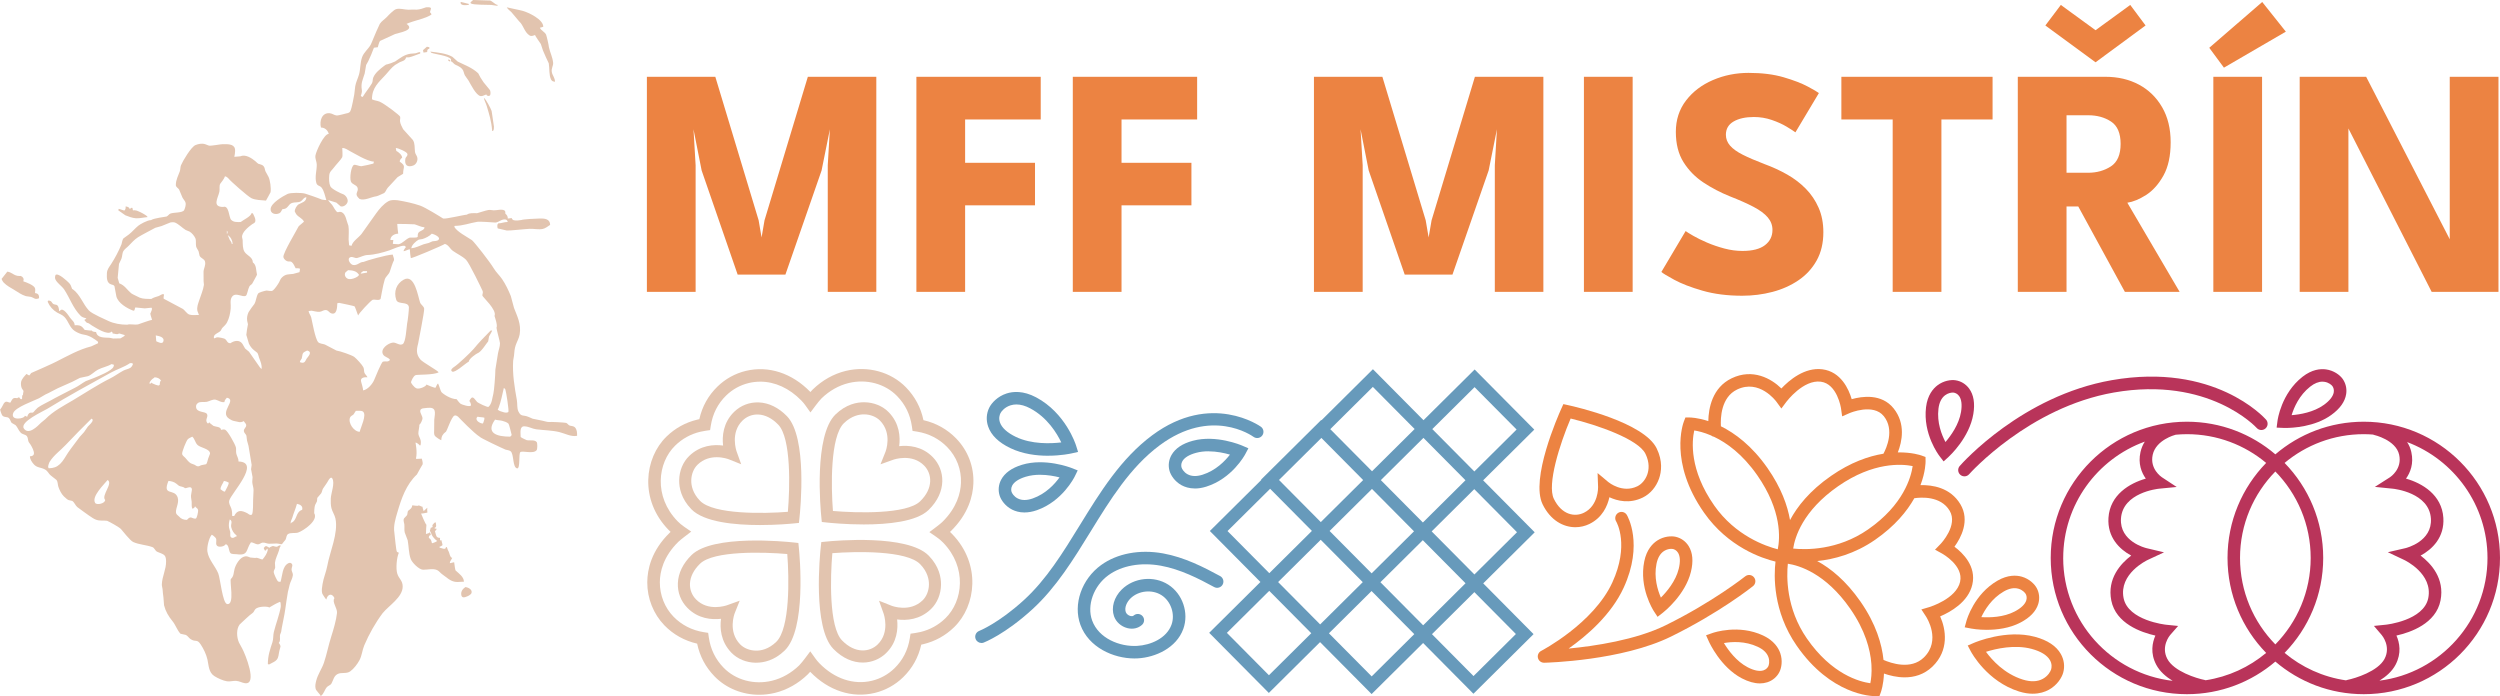 <?xml version="1.0" encoding="UTF-8"?>
<svg id="Vrstva_2" data-name="Vrstva 2" xmlns="http://www.w3.org/2000/svg" viewBox="0 0 1177.52 327.88">
  <defs>
    <style>
      .cls-1 {
        fill: #e2c4af;
      }

      .cls-2 {
        fill: #679abb;
      }

      .cls-3 {
        fill: #b9345a;
      }

      .cls-4 {
        fill: #ec8342;
      }
    </style>
  </defs>
  <g id="Vrstva_1-2" data-name="Vrstva 1">
    <g>
      <path class="cls-4" d="M412.75,36.17v101.3h-22.87v-59.63l1-16.96-3.91,19.42-17.04,49.04h-22.49l-16.96-49.04-3.84-19.42,1,16.96v59.63h-22.95V36.17h32.23l20.41,67.61,1.38,8.06,1.38-8.06,20.41-67.61h32.23Z"/>
      <path class="cls-4" d="M431.63,36.17h58.56v20.11h-35.61v20.41h32.92v20.03h-32.92v40.75h-22.95V36.17Z"/>
      <path class="cls-4" d="M505.3,36.17h58.56v20.11h-35.61v20.41h32.92v20.03h-32.92v40.75h-22.95V36.17Z"/>
      <path class="cls-4" d="M726.94,36.17v101.3h-22.87v-59.63l1-16.96-3.91,19.42-17.04,49.04h-22.49l-16.96-49.04-3.84-19.42,1,16.96v59.63h-22.95V36.17h32.23l20.41,67.61,1.38,8.06,1.38-8.06,20.41-67.61h32.23Z"/>
      <path class="cls-4" d="M746.04,36.17h22.95v101.3h-22.95V36.17Z"/>
      <path class="cls-4" d="M823.63,34.33c6.29,0,11.79.69,16.5,2.07,4.71,1.38,8.49,2.84,11.36,4.37,2.86,1.53,4.6,2.56,5.22,3.07l-11.05,18.49c-.82-.61-2.21-1.51-4.18-2.69s-4.3-2.23-6.98-3.15c-2.69-.92-5.49-1.38-8.4-1.38-3.94,0-7.12.71-9.55,2.11-2.43,1.41-3.64,3.49-3.64,6.26,0,1.89.65,3.59,1.96,5.1,1.3,1.51,3.3,2.94,5.99,4.3,2.69,1.36,6.1,2.83,10.25,4.41,3.78,1.38,7.34,3.02,10.67,4.91,3.33,1.89,6.25,4.13,8.79,6.71,2.53,2.58,4.54,5.56,6.02,8.94,1.48,3.38,2.23,7.21,2.23,11.51,0,5.12-1.05,9.55-3.15,13.32-2.1,3.76-4.95,6.87-8.56,9.32s-7.7,4.29-12.28,5.49c-4.58,1.2-9.33,1.8-14.24,1.8-6.96,0-13.19-.79-18.69-2.38-5.5-1.58-9.94-3.3-13.32-5.14-3.38-1.84-5.4-3.07-6.06-3.68l11.43-19.26c.61.46,1.8,1.2,3.57,2.22,1.76,1.02,3.92,2.09,6.48,3.19,2.56,1.1,5.28,2.03,8.17,2.8,2.89.77,5.74,1.15,8.56,1.15,4.71,0,8.24-.91,10.59-2.72,2.35-1.82,3.53-4.21,3.53-7.18,0-2.2-.74-4.17-2.22-5.91-1.49-1.74-3.71-3.39-6.68-4.95-2.97-1.56-6.68-3.21-11.13-4.95-4.45-1.79-8.61-3.97-12.47-6.52-3.86-2.56-7-5.76-9.4-9.59-2.41-3.84-3.61-8.6-3.61-14.27s1.6-10.6,4.8-14.77c3.2-4.17,7.42-7.38,12.66-9.63,5.24-2.25,10.86-3.38,16.85-3.38Z"/>
      <path class="cls-4" d="M891.47,56.28h-24.17v-20.11h71.22v20.11h-24.1v81.2h-22.95V56.28Z"/>
      <path class="cls-4" d="M950.41,36.17h41.29c5.88,0,11.13,1.23,15.73,3.68,4.6,2.46,8.25,6,10.94,10.63,2.69,4.63,4.03,10.14,4.03,16.54s-1.14,11.63-3.41,15.69c-2.28,4.07-5,7.11-8.17,9.13-3.17,2.02-6.12,3.24-8.83,3.64l24.63,41.98h-25.79l-21.95-40.21h-5.53v40.21h-22.95V36.17ZM987.02,29.34l-23.64-17.34,7.29-9.67,16.35,11.9,16.35-11.9,7.21,9.67-23.56,17.34ZM973.36,81.37h10.13c4.09,0,7.67-1,10.74-2.99,3.07-2,4.6-5.53,4.6-10.59s-1.51-8.58-4.53-10.55c-3.02-1.97-6.57-2.95-10.67-2.95h-10.28v27.09Z"/>
      <path class="cls-4" d="M1047.49,31.87l-6.91-9.36,24.94-21.57,11.13,13.97-29.16,16.96ZM1042.5,36.17h22.95v101.3h-22.95V36.17Z"/>
      <path class="cls-4" d="M1104.43,57.2l1.69.31v79.97h-22.95V36.17h31.31l41.06,79.81-1.69.31V36.17h22.95v101.3h-31.47l-40.9-80.28Z"/>
    </g>
    <g>
      <path class="cls-1" d="M222.87,0c2.56,0,4.86.23,7.34.23,1.18-.39,2.95,2.06,4.13,2.06v.46c-1-.14-1.99-.29-2.99-.43-1.81-.11-8.51.04-9.49-.68-.16-.11-.62-.49-.14-.49.26-.48.71-.81,1.15-1.15Z"/>
      <path class="cls-1" d="M217.13.92c1.23.31,2.45.62,3.67.92v.46c-1.08.1-3.9.58-3.9-1.15.08-.08.16-.15.23-.23Z"/>
      <path class="cls-1" d="M238.69,3.44c.77.26,5.82,1.2,7.54,1.68,2.68.75,9.66,4,9.66,7.49-.46.08-1.3.46-1.6.46.57,1.35,2.27,1.91,2.92,3.23.36.99,1.25,4.93,1.33,5.91.52,2.49,1.76,4.75,1.99,7.38.12,1.45-.93,2.5-.63,4.32.27,1.68,1.5,2.64,1.5,4.61-.72-.11-1.26-.19-1.68-.8-.05-.08-.1-.16-.16-.24-1.08-2.22-.65-5.15-1.09-7.65-.46-.86-2.26-4.87-2.72-6.02-.34-1.02-.67-2.04-1.01-3.06-.36-.58-2.74-3.91-2.74-4.25-.94.29-1.74.76-2.68.12-2.08-1.4-2.64-3.95-4.07-5.78-.69-.6-3.39-4.06-4.33-5.06-.82-.88-1.68-1.26-2.22-2.35Z"/>
      <path class="cls-1" d="M201.08,22.01c.38.08.77.16,1.15.23v.69c-.76.23-1.17.55-.92,1.38h-.23v.23c-.54.08-1.07.16-1.61.23-.08-.38-.15-.76-.23-1.15.61-.54,1.22-1.07,1.83-1.61Z"/>
      <path class="cls-1" d="M202.69,24.3c3.5.45,7.51.79,10.43,2.49.82.74,1.65,1.48,2.46,2.21,3.46,1.73,6.69,2.77,9.67,5.53.34.64.69,1.29,1.02,1.93.45.78.96,1.5,1.46,2.25,1.02,1.25,2.03,2.49,3.05,3.74.25.62.33,1.5.15,2.19-.25.94-1.86.54-1.86-.17-.77.24-1.81.92-2.67.8-2.19-.31-4.72-5.63-5.74-7.34-.56-.8-1.12-1.59-1.68-2.39-.56-1.02-.5-2.14-1.31-3.06-.99-1.13-2.23-1.48-3.42-2.13-.57-.32-1.26-1.45-1.92-1.45.06-.41.25-.81-.03-1.15-1.25-1.52-7.02-2.14-9.07-2.86-.27-.1-.34-.47-.53-.57Z"/>
      <path class="cls-1" d="M211.17,27.97c.34.16.92.24.92.69-.08.18-.21.36-.46.23-.18-.16-.97-.69-.46-.69v-.23Z"/>
      <path class="cls-1" d="M227.91,46.09c.77.29,3.33,5.13,3.65,6.19.37,2.44.73,4.89,1.09,7.33,0,.42,0,1.84-.38,1.84v.23h-.46c-.28-4.45-1.43-7.96-2.6-11.9-.38-1.26-1.08-2.36-1.3-3.69Z"/>
      <path class="cls-1" d="M59.16,97.22c.62.08,1.83.32,1.83,1.15.27-.09.69-.09.69-.46h.69c.08.38.16.77.23,1.15.61-.04,1.24-.04,1.79.14.85.26,5.09,2.23,5.09,3.07-1.78.11-3.6.65-5.5.53-1.64-.11-3.51-.82-4.97-1.41-1.1-.77-2.19-1.55-3.29-2.33,0-.32.23-.61.23-.69.54.06,2.75,1.05,2.75.69.49-.5.52-1.1.46-1.83Z"/>
      <path class="cls-1" d="M3.44,127.94c2.29.29,3.1,2.06,5.73,2.06.91-.23,1.81.65,1.97,1.44-.04.36-.08.72-.14,1.08,1.41.45,4.66,1.68,5.4,3.02.38.7.1,1.7.1,2.49,1.26.16,1.91.7,1.89,2.06,0,.31.04.47-.28.47-1.66.69-2.16-.36-3.5-.72-.8-.11-1.6-.23-2.41-.35-2.16-.69-3.56-1.76-5.43-2.9-1.73-1.05-3.56-1.98-5.04-3.5-.29-.29-1.35-1.93-.82-1.93.84-1.07,1.68-2.14,2.52-3.21Z"/>
      <path class="cls-1" d="M231.12,155.68h.69c0,.32-1.05,2.02-1.46,2.79-.14.77-.27,1.55-.42,2.33-.72.76-3.32,5.09-5.02,5.59-.34.09-4.11,2.57-4.11,3.96-1.5.68-6.46,5.4-7.79,4.68-1.2-.65.24-1.82.86-2.19,1.67-1.02,7.82-6.81,9.19-8.46,2.53-3.08,5.21-5.85,8.06-8.7Z"/>
      <path class="cls-1" d="M194.21,238c.47.01,2.98.56,2.98,0,.23,0,1.6.77,1.83.69,0,.83.46,1.38.46,2.06.15,0,1.68-1.61,1.83-1.61-.24.87,0,1.45,0,2.29-1.05.13-1.83.46-2.98.46,0,.08,2.14,5.2,2.52,5.27,0,.31-.23,2.74-.23,4.36.44-.14,1.83-.4,1.83-.92.18.26.46,1.23.46,1.38-.8.24-.92.48-.92,1.38.94.55,1.2,1.2,1.38,2.29.08,0,.23.16.23.23.49-.1,2.29-.85,2.29-1.15-.31,0-2.05-1.73-2.46-2.67-.24-.56-.67-1.92-.98-1.92.15-.54.31-1.07.46-1.61,1.65-.08.28-1.37.92-1.37.29-.42.8-1.15,1.38-1.15.11.57.61,2.52-.46,2.52v.46c.33,0,.92-.16.92.23-.27.27-1.12,1.37-.69,1.37.47,1.46.28,2.75,2.29,2.75-.09.57,0,1.56,0,1.15h.69c.05.84.46,1.56.46,2.29-.42.22-.88.69-1.38.69v.46c.74.11,2.98,1.35,2.98-.23h.46c0,.08.49,1.56.88,2.14.22.24.59,2.91,1.64,2.91-.33.82-1.15,1.57-1.15,2.52.69-.15,1.38-.3,2.06-.46.09.94.53,3.9.69,3.9,1.5,1.4,3.9,2.95,3.9,5.27-1.27-.04-2.46.21-3.66.12-2.77-.23-4.45-2.19-6.59-3.64-.82-.56-1.46-1.54-2.36-1.95-1.95-.9-4.62-.11-6.65-.17-1.91-.07-5.11-3.3-5.76-5-1.02-2.67-.92-5.98-1.45-8.84-.47-1.24-.93-2.47-1.4-3.71-.3-1.23-.04-2.56-.19-3.86-.09-.74-.44-1.45-.32-2.24.16-1.02,1.4-1.38,1.71-2.38.12-.4.16-1.81.53-1.81.98-.84,1.64-1.07,1.84-2.52Z"/>
      <path class="cls-1" d="M270.66,201.2s-.07-.06-.09-.09c-.7-.54-1.63-.39-2.41-.74-.55-.24-.92-1.04-1.54-1.19-.77-.19-7.55-.57-7.98-.4-1.2,0-2.13-.47-3.22-.64-1.51-.3-3.01-.61-4.52-.92-.64-.28-1.28-.56-1.93-.84-2.61-1.13-3.48.1-4.78-2.54-.77-1.57-.44-3.67-.74-5.37-1.06-5.95-2.15-12.22-1.75-18.58.13-.77.26-1.53.39-2.3.14-1.79.28-3.45.82-5.01.6-1.73,1.54-3.22,1.86-5.09.82-4.94-1.23-8.63-2.67-12.45-.5-1.86-1-3.72-1.5-5.58-1.14-2.78-2.42-5.51-4.11-8-1.17-1.72-2.82-3.21-3.88-4.98-2.06-3.41-9.06-12.28-10.28-13.33-1.97-1.37-7.67-4.27-8.4-6.53h.23v-.23c3.86,0,7.03-1.32,10.75-1.93.9-.15,7.04.24,8.47.37,1.68-.19,2.94-1.79,4.8-1.43.61.11.8.62.97,1.15-1.63,0-2.85.63-4.58.69v.23c-.42,0-.34,1.46-.23,1.83,0,.39.36.35.69.42,1.23.29,2.45.57,3.68.86,1.46.11,8.76-.74,10.79-.8,1.98-.07,4.2.45,6.13.06,1.2-.25,2.45-1.23,3.48-1.91,0-2.2-1.65-2.93-3.67-2.99-.53,0-1.07,0-1.6,0-1.69,0-7.56.34-8.25.69-.61.08-1.23.15-1.83.23-1.31,0-2.38.06-2.75-1.15-.61.08-1.22.15-1.83.23,0-1.06-.39-1.66-1.15-2.29,0-.58.06-1.23-.43-1.52-1.32-.8-3.58,0-5.07-.06-.82-.03-1.63-.29-2.51-.15-1.23.18-4.83,1.42-5.29,1.5-1.61,0-3.67-.22-4.81.69-1.22,0-9.95,2.14-11.19,1.83-1.34-.87-8.49-5.3-10.86-6.1-3.35-1.14-6.92-1.91-10.53-2.51-1.98-.19-3.4-.15-4.42.45-2.38,1.37-4.21,3.58-5.79,5.77-.46.63-5.49,7.65-6.85,9.64-1.35,1.72-4.21,3.48-4.7,5.59-.38-.07-.77-.15-1.15-.23-.07-.92-.15-1.83-.23-2.75,0-2.12.23-4.46-.09-6.41-.24-.71-.47-1.42-.71-2.14-.54-1.88-1.36-5.25-4.24-4.28-.96,0-2.14-2.77-2.73-3.47-.54-.52-1.86-2.04-1.86-2.26.07,0,3.75,1.14,3.86,1.2.66.58,1.31,1.15,1.97,1.73,1.41.51,3.19-.94,3.36-2.28.16-1.37-.96-2.97-2.18-3.43-.78-.21-5.38-2.37-5.98-3.7-.66-1.43-.67-3.46-.52-5.22.14-1.78,1.4-2.44,2.33-3.78.55-.81,3.34-3.75,3.74-4.63.38-.85.03-3.31.07-4.43,1.5,0,2.49.9,3.7,1.53,1.67.8,7.92,4.79,11.2,4.89-.07.31-.15.61-.23.92-.61.23-4.44,1.07-5.73,1.26-1.01-.02-2.85-.91-3.45-.62-1.39.66-2.06,6.19-1.44,7.78.59,1.53,2.56,1.5,3.11,2.88.76,1.9-1.51,2.7.26,4.64.24.24.48.49.72.73,2.29.97,5.55-.97,7.88-1.25.82-.1,3.07-1.34,3.64-1.51.85-.56,1.09-1.83,1.79-2.55,1.54-1.65,3.08-3.31,4.61-4.97.87-.52,1.73-1.05,2.59-1.58,0-3.35,1.58-3.5-1.6-5.73,0-.78.57-1.4,1.15-1.83,0-1.27-1.78-2.74-2.75-3.21-.07-.46-.15-.92-.23-1.38.92,0,5.26,1.78,5.46,2.8.2,1.05-.82,1.39-.96,2.26-.51,2.94.92,4.23,3.68,3.22,1.51-.56,2.41-2.55,1.83-4.13-.29-.8-.89-1.43-.99-2.34-.23-2.01.04-3.98-.99-5.57-1.53-1.69-3.06-3.39-4.59-5.09-.57-1.09-1.37-2.54-1.47-3.78-.06-.77.28-1.47.03-2.17-.24-.64-7.11-5.93-9.65-7.03-1.15-.49-2.51-.5-3.58-1.1,0-5.54,3.17-7.98,6.49-11.62,1.32-1.46,2.75-3.37,4.38-4.54.76-.44,1.51-.9,2.27-1.34,1.27-.54,2.55-.68,2.92-2.22.08,0,.99-.11,1.37-.04,1.78-.37,3.57-1.27,5.28-1.79v-.69c-.84,0-1.56.47-2.31.59-.75.06-1.51.12-2.26.18-2.96.43-4.88,2.08-7.24,3.65-.81.42-3.17,1.28-3.55,1.3-.68.04-1.22.45-1.73.85-1.88,1.47-4.09,3.17-5.02,5.42-.34.83-.17,1.92-.61,2.69-1.3,2.22-3.01,4.17-4.34,6.42-.39,0-.67-.19-.92-.46-.07,0,.7-1.51.5-2.71-.57-3.4.49-4.98,1.33-7.84.23-1.34.46-2.69.69-4.03.32-.56.64-1.13.95-1.68,1-2.11,1.94-4.25,2.72-6.44.62-.07,1.22-.15,1.83-.23,0-.07.61-2.59,1.1-2.99,2.34-1.07,4.68-2.14,7.02-3.22,1.4-.57,9.79-1.73,5.42-4.79.04-.11,2.07-.82,2.99-1.11,3.01-.98,6.03-1.56,8.71-3.24,0-.49-.37-.85-.69-1.15.16-.56.33-1.12.49-1.68.06-.86-1.73-.62-2.33-.62-1.31.47-2.88,1.03-4.36,1.1-.91-.06-3.51-.03-3.89.04-1.97,0-4.06-.84-5.9-.26-1.09.34-3.43,2.72-4.26,3.63-1.11,1.17-2.5,1.96-3.36,3.28-.52,1.15-1.05,2.3-1.58,3.45-.56,1.09-2.17,5.37-2.69,6.33-1.18,2.14-3.22,3.57-4.06,5.87-.95,2.62-.73,5.48-1.45,8.15-.5,1.82-1.48,3.66-1.8,5.57-.15,1.29-.3,2.57-.45,3.85-.22.71-1,6.21-1.89,7.96-.21.39-.63.69-1.03.82-.88.12-4.46,1.25-5.42,1.15-1.12-.11-2.02-.94-3.24-1.06-3.66-.36-4.93,3.66-4.11,6.75,1.87,0,3.24,1.32,3.67,2.98-2.26,0-5.93,8.16-6.26,10.12-.27,1.62.58,2.84.61,4.32.04,2.84-1.02,5.77-.2,8.68.42,1.48,1.66,1.16,2.48,2.21,1.24,1.6,1.57,3.95,2.22,5.85-.07,0-1.75-.09-2.07-.22-1.89-.82-7.03-2.56-7.85-2.8-1.68-.5-6.97-.55-8.37.15-2.21,1.07-7.72,4.25-7.94,7.01-.19,2.24,2.31,2.93,4.11,2.06.75-.37.84-1.01,1.26-1.61,0-.36.62-.35.69-.36,2.16-.18,2.19-2.23,4-2.87,1.24-.45,3.07-.08,4.18-.79,1.1-.73,1.15-1.71,2.59-1.93,0,2.17-2.18,2.56-3.6,3.35-.91.5-2.01,2.37-1.84,3.45.22.4.44.8.66,1.19.99,1.4,2.84,1.88,3.63,3.47.3,0-2.14,1.82-2.51,2.3-.72,1.55-7.37,12.51-7.16,14.4.21,1.07,1.25,2.01,2.35,2.11.57.05,1.1-.09,1.55.26.94.73,1.29,1.95,1.87,2.94.78,0,1.39-.05,2.06.23-.07.54-.15,1.07-.23,1.61-.07,0-2.3.64-2.99.82-2.29.29-3.45-.01-5.18,1.57-.78.71-.99,1.44-1.43,2.32-.5.97-2.03,3.2-2.89,3.87-.84.64-2.15.08-3.1.08-.83.14-3.58.87-3.91,1.42-.93,1.49-.88,3.41-1.78,4.94-.42.46-2.24,3-2.72,3.82-.55,1.22-.89,2.54-.66,4.08.13.54.25,1.07.37,1.61-.21.85-.73,4.19-.77,5.02.45,1.38.86,2.77,1.23,4.15.54,1.11,1.36,2.26,2.41,3.07.51.41,1.01.81,1.52,1.21.51.69.54,1.48.84,2.3.7,1.91,1.39,3.23,1.2,5.34-.07,0-.66-.57-.83-.82-1.7-2.51-3.35-4.84-5.09-7.3-.62-.51-1.23-1.02-1.85-1.54-.42-.73-.85-1.47-1.27-2.2-1.4-2.06-3.95-1.5-5.63-.29-1.57,0-1.5-1.12-2.44-1.91-.54-.47-3.22-.95-3.96-.87-.39.17-.78.32-1.17.49,0,.15-.53-.32-.1-1.19.46-.94,2.01-1.46,2.78-2.11.55-.47.64-1.17,1.09-1.65.89-.96,1.61-1.44,2.21-2.61,1-1.97,1.47-4.08,1.7-6.44.19-1.91-.53-4.07.67-5.65,1.7-2.25,4.91.52,6.48-.42.65-.43.9-2.92,1.64-4.36.32-.64,1.03-.8,1.39-1.41.25-.63,2.26-3.94,2.21-4.18-.52-1.98-.16-4.49-1.96-5.75,0-2.51-2.76-3.2-3.9-4.97-.96-1.48-.83-3.76-.9-5.57-.09-.47-.19-.93-.28-1.4-.13-2.29,3.07-4.81,4.73-6.03.44-.34,1.25-.54,1.45-1.15.42-1.36-.62-2.94-1.1-4.03h-.69c0,1.39-4.11,3.32-5.04,4.13-1.79,0-3.27.17-4.48-1.04-1.13-1.13-.93-7.02-3.78-6.07-5.32,0-2.41-4.21-1.77-7.16.27-1.23-.18-2.67.39-3.73.57-.61,1.95-2.67,2.07-3.1,0-1.07,1.67.33,1.88.65.67.98,9.05,8.4,10.73,9.21,1.96.95,4.59.93,6.88,1.15.53-1.07,1.91-3.29,2.15-3.94.34-1.84-.21-5.72-.94-7.21-.47-.87-.95-1.75-1.43-2.62-.41-.89-.24-1.59-.87-2.39-.54-.68-1.16-.74-1.9-1.03-.8,0-1.49-.95-2.05-1.4-1.67-1.38-4.61-3.39-7.12-2.26-.92.08-1.84.15-2.75.23,0-.07.6-2.46.27-3.85-.55-2.32-3.68-2.11-5.78-2.11-.96,0-5.22.85-6.4.7-.62-.23-1.24-.47-1.86-.7-1.48-.47-3.12-.14-4.51.42-2.02.79-5.98,7.43-6.83,9.49-.37.87-.25,1.93-.56,2.84-.72,2.1-1.88,4-1.88,6.48,0,1.03,1.07,1.38,1.54,2.14.53,1.26,1.05,2.52,1.58,3.78.38.78,1.38,1.71,1.51,2.61.14,1.02-.31,2.46-.71,3.29-.67,1.35-4.88,1.05-6.38,1.6-.77.27-1.17,1.1-1.9,1.43-.75.18-5.98.75-7.3,1.68-1.77,0-5.26,2.01-6.06,2.68-1.53,1.25-2.8,2.84-4.36,4.06-.87.64-1.75,1.28-2.64,1.91-.55.79-.57,1.83-.87,2.74-1.38,3.32-2.99,6.39-4.94,9.41-.87,1.33-1.86,2.46-1.93,4.18-.1,2.14-.17,4.63,1.99,5.31.5.16,1.29.27,1.56.8.3,1.62.6,3.23.9,4.84.85,3.25,5.04,5.62,7.87,6.7.83.3.75-.83.92-1.15,0-.36.13-.29.47-.31,1.38.14,2.75.27,4.13.41,1.07-.11,2.14-.22,3.2-.33v.23c.63,0-.36,1.97-.46,2.29-.48,0,.57,2.67.69,3.21-.64,0-6.07,1.97-6.68,2.17-1.5.27-3.75-.34-5.02.12-3.14,0-6.32-.56-8.87-1.76-1.18-.6-7.69-3.32-9.19-4.94-2.84-3.05-4.11-7.53-7.62-10.04-.3,0-.26-.02-.34-.27-.31-.92-.64-1.91-1.35-2.62-.87-.87-5.14-4.96-6.41-3.79-.08.32-.16.64-.24.95,0,.24.02.44.04.65.33,1.73,3.21,3.62,4.25,5.18,2.74,4.11,4.16,8.82,7.79,12.45.75.75,1.69.91,2.69,1.21,0,.16-.61.61-.92.69,0,.37.9,1.01,1.15,1.38.85,0,1.66.88,2.35,1.27,1.86,1.05,7.5,4.93,9.34,2.86.08,0,.54.54.46.92,1.06,0,2.07.74,2.98,0,.47,0,2.08.63,2.52.69,0,.08.15.23.23.23,0,.3-1.63,1.07-2.06,1.38-1.14.03-2.29.05-3.43.07-.54-.12-1.08-.23-1.62-.34-2.51-.16-5.84.2-6.42-2.71-.15,0-1.64-.14-1.84-.46,0-.4-.55-.21-.88-.24-.88-.1-1.76-.21-2.64-.31-.28-.34-.57-.69-.85-1.03-1.05-1.17-2.23-1.27-3.88-1.16,0-1.58-1.33-2.38-2.16-3.54-.66-.91-3.32-5.21-4.71-3.34-.07,0-.16.23-.46.23,0-.9-.28-2.67-1.21-2.96-.6-.19-1.13-.13-1.61-.48-.84-.62-.38-1.15-1.78-1.52-.31-.09-.67-.03-.76.27.03.17.05.34.08.5.88,2.01,2.4,3.72,4.37,4.87,1.2.7,2.39,1.01,3.43,2.08,1.96,2.03,2.41,5.07,4.96,6.67,1.17.74,2.83,1.47,4.23,1.65,2.58.33,5.25,2.2,6.63,3.35v.69c-1.08.5-2.15.98-3.22,1.48-5.83,1.46-11.16,4.53-16.42,7.17-.75.49-11.08,5.08-11.84,5.37-.28.37-.57.75-.85,1.12-.12.15-1.26-.63-1.35-.69-.95,1-2.19,2.29-2.54,3.68-.22.88-.05,2.42.34,3.13.26.41.53.81.79,1.22,0,.42-.36,1.55-.23,1.83-.54,0-.44,1.36-.46,1.83-.07,0-.23.15-.23.23-.59,0-.88-.51-1.15-.92-.07,0-.72.18-.92.46,0,.08-.91-.47-1.97.15-.28.16-1.31,1.91-1.24,1.91-1,0-1.87-1-2.75,0-.32,0-1.19,2.39-2.06,3.21,0,.45.73,2.56,1.03,2.87,1.07,1.1,2.25.38,3.12,1.23.63.61.72,1.53,1.25,2.21.62.36,1.25.72,1.87,1.09.99,1.03,1.32,2.44,2.41,3.54.9.9,2.26.8,2.91,1.64.57.73.45,1.88.83,2.73.3.43.6.85.9,1.28.65,1.07,1.86,3.15,1.55,4.48-.16.66-.98,1-1.84,1-.04,1.37.95,2.8,1.91,3.86,1.42,1.55,3.27,1.35,4.98,2.24,1.67.87,1.7,1.96,2.99,2.98.85.67,1.71,1.34,2.56,2.01.75.77.6,2.26.95,3.26.5,1.48,1.39,3.33,2.54,4.48,2.47,2.46,2.52,1.67,4.03,2.21,1.05.74,1.4,2.06,2.34,2.87.97.72,1.94,1.43,2.91,2.14.55.3,4.13,3.17,5.87,3.8,1.99.72,3.2.24,5.28.53,1.06.44,5.6,2.92,6.53,3.9.64.68,4.23,5.39,5.75,6.09,2.74,1.26,6.18,1.35,9.02,2.39,1.05.38,1.24,1.68,2.23,2.18,1.13.56,2.66.84,3.55,1.8.6.64.66,1.82.68,2.76.08,3.71-1.87,7.09-1.99,10.78-.03.83.26,1.55.34,2.29.13,1.33.19,2.72.41,3.92.1,1.23.19,2.46.29,3.68.75,2.96,2.08,5.16,4.01,7.53,1.4,1.71,2.21,4.23,3.61,5.74.07.05.12.1.19.15.82.19,1.63.37,2.44.54.84.36,1.45,1.46,2.24,1.97,2.53,1.63,2.94-.27,4.8,2.56,1.36,2.06,2.63,4.71,3.16,7.13.61,2.8.56,6.02,3.27,7.75,1.58,1.01,4.04,2.13,5.89,2.43,1.48.24,2.87-.29,4.32-.2,1.54.09,2.72.9,4.17,1.1,6.1.86.13-13.74-1.3-16.37-.5-.92-1.01-1.86-1.52-2.79-1.08-2.47-1.36-6.38.4-8.57.7-.59,4.63-4.46,5.98-5.3.74-.47.82-1.36,1.43-1.93,1.2-1.14,4.72-1.33,6.26-.85,0,.39.23.14.47,0,1.66-.95,3-1.8,4.81-2.53,0,.3-.08.23.23.23,0,.72.22,1.5.09,2.26-.67,3.83-2.31,7.97-3.23,11.74-.37,1.5-.18,3.3-.65,4.75-1.1,3.37-2.18,6.39-2.18,10.36h.23c0,.51.88-.09,1.14-.24.92-.53,2.06-.92,2.78-1.78,1.01-1.2.89-2.62,1.26-4.15.19-.69.37-1.4.55-2.09-.02-.64-.37-1.13-.68-1.6-.26,0-.16-.09-.02-.26.81-.97.29-2.35.47-3.62.18-.47.36-.95.54-1.43.06-1.21,1.75-8.67,1.95-10.75.38-2.71.77-5.42,1.24-8.13.15-.41.57-2.38.8-3.29.37-1.51,1.31-2.82,1.51-4.42.14-1.2-.65-1.85-.6-2.95.03-1,.94-2.04-.22-2.82-.39-.26-.94-.16-1.32.04-2.88,1.48-2.76,5.93-3.65,8.73-.47,0-.88.01-1.2-.23-.53-.4-2.02-3.68-2.02-4.36,0-.82.59-1.37.7-2.1-.04-.75-.08-1.5-.12-2.24.23-2.05,1.3-3.87,1.88-5.77.2-.69.29-1.48.77-2.04v-.46c-.53,0-1.26.32-1.6.69-1.93,0-1.42-.87-3.44.23v.23c-.95,0-1.69-1.68-2.75,0-.44,0,.46,1.3.46,1.38.52,0,.72-.55.92-.92h.23c0,.08.2.4.15.67-.34,1.66-1.37,3.08-2.44,4.38-1.13,0-2.37-1.1-3.44-.69-.77-.06-1.54-.14-2.31-.2-.81-.27-1.49-.71-2.48-.55-2.44.37-4.36,3.76-4.94,5.83-.5,1.74-.3,3.51-1.73,4.78-.79.7,1.94,12.45-1.78,11.85-2.18-.36-3.25-12.16-4.21-14.47-1.44-3.46-4.54-6.5-5.1-10.25-.32-2.03.72-6.36,1.93-7.77,0-.62,1.76,1.03,2.01,1.41.62.98-.11,2.24.35,3.26.61,1.37,3.61.84,4.29-.32,1.66,0,1.39,3.28,2.28,4.13.67.64,2.06.4,2.98.54,5.59.82,4.26-2.24,6.66-5.59,1.22,0,2.13.91,3.22.95.9.03,1.46-.75,2.29-.83,1.11-.11,1.89.47,2.97.53.84-.02,1.67-.05,2.5-.07,1.25-.21,3.23.26,3.23.34.51,0,.82-.63,1.09-.97.34-.4.67-.8,1-1.2.46-.87.32-2.13,1.24-2.69,1.21-.75,3.33-.24,4.68-.68,2.54-.85,9.74-5.74,7.58-9.14-.07,0,.1-3.11.42-3.81.3-.59.59-1.18.89-1.77.05-.53.09-1.07.14-1.6.6-.7,1.2-1.41,1.81-2.12.49-.71.49-1.67.94-2.34.82-1.25,1.75-2.41,2.45-3.72.22-.43,1.22-2.01,1.86-1.01,1.38,2.18-.62,7.01-.7,9.5-.05,1.55-.04,3.18.32,4.56.44,1.69,1.5,3.11,1.88,4.86,1.44,6.82-2.66,15.67-3.83,22.22-.53,2.95-1.81,5.72-2.26,8.69-.21,1.34-.53,2.98-.16,4.32.13.47,1.91,3.07,1.95,2.9.59-2.58,2.68-3.18,3.84-.64-1.36,1.72,1.43,4.72,1.19,6.99-.35,3.41-1.68,7.88-2.74,11.19-1.28,4.03-2.07,8.23-3.4,12.21-.98,2.91-2.91,5.5-3.65,8.5-.32,1.28-.61,2.53-.26,3.85.24.89,2.3,2.77,2.3,3.22v.23c1.53-.99,1.84-2.91,2.92-4.21.65-.8,1.73-.88,2.24-1.81.91-1.65,1.07-3.43,2.79-4.38,1.83-1.01,4.18,0,6.01-1.29,1.68-1.2,3.35-3.39,4.33-5.19,1.23-2.24,1.33-4.77,2.31-7.09,2.18-5.18,5.27-10.65,8.64-15.14,2.91-3.58,9.42-7.47,9.45-12.51.02-2.91-1.79-3.65-2.55-6.11-.75-2.42-.28-7.58.74-9.84-.3-.17-.55-.25-.86-.4-.46-.21-1.07-8-1.24-8.98-.55-3.15.5-6.61,1.39-9.62,1.91-6.51,4.12-13.09,9.23-17.89.65-1.23,2.43-4.41,2.69-4.77.21-.66-.39-2.58-.39-2.66-1.13,0-2.84.26-2.76-.04.75-3.07-.22-7.44-.22-7.52.86,0,2.06,1.3,2.06,1.38.43,0,.38-.57.43-.93.27-2.03-.92-3-1.13-4.61-.11-.85.57-3.51.47-4.32.42,0,1.6-2.29,1.46-3.19-.23-1.5-2.41-3.8.19-4.45.67-.07,1.34-.15,2.01-.23,4.52-.52,3.75,2.17,3.35,5.59-.01,1.6-.04,3.2-.05,4.8,0,.85-.16,1.86.22,2.58.4.78,2.82,2.24,3.15,2.24,0-1.81.76-2.94,2.06-3.9.5,0,2.65-7.13,4.16-7.69.59-.23,1.23.19,1.66.52.86.89,7.42,7.75,10.22,9.47-.07.39,10.8,5.51,12.19,6.07.75.21,1.73.25,2.35.75,1.66,1.31.81,7.7,3.12,8.08,1.51,0,.59-6.91,1.47-7.66,1-.85,6.25,1.07,7.7-.99.36-.53.39-3.28,0-3.76-1-1.23-3.27-.58-4.74-.91-.86-.37-2.82-1.26-2.82-1.58,0-1.86-.62-5.04,1.82-4.92,2.11.1,3.57,1.14,5.52,1.4,3.68.47,7.49.47,10.97,1.33,2.54.62,5.46,2.31,8.28,1.73,0-1.49-.02-2.95-1.05-4.01ZM109.6,114.87h-.46c0-.85-.61-1.3-.94-1.94-.29-.72-.59-1.45-.9-2.19,1.43.98,2.13,2.37,2.29,4.13ZM106.85,108.68c.33.31.48.7.23,1.15v.23h-.23v-1.37ZM6.23,194.54c1.05-2.75,9.52-5.65,12.13-6.95,1-.59,2.01-1.18,3.01-1.77,2.02-.86,3.81-2.01,5.77-2.92,2.31-1.02,4.63-2.06,6.94-3.09,1.18-.6,2.37-1.21,3.55-1.82,1.28-.27,2.56-.54,3.85-.82,1.72-.66,3.03-2.21,4.66-3.06,1.99-1.05,4.45-1.45,6.38-2.61.31.08.61.15.92.23.41,0,.11.76,0,1.05-.79,1.91-7.29,4.48-9.21,5.27-1.28.49-2.57.99-3.86,1.48-1.73.96-3.29,2.25-5.09,3.12-2.06,1.07-10.33,5.27-11.29,5.9-2.11,1.21-4.23,2.04-6.23,3.48-.41.33-1.79,1.78-2.07,2.18-.27.16-.63.26-.99.15-.16-.05-.47,0-.47.07-.77,0-1.38,1.53-1.38,1.83-.38,0-.82-.36-1.15-.46,0,1.46-6.94,2.56-5.47-1.27ZM41.37,200.95c-.59.87-1.2,1.73-1.79,2.59-.67.75-1.35,1.5-2.04,2.25-1.81,2.52-3.81,4.94-5.55,7.53-1.17,1.73-2.14,3.75-3.73,5.24-1.59,1.48-2.99,1.93-5.34,2.01v-.23c-.71,0,.24-2.46.44-2.77,1.95-3.2,5.02-5.27,7.59-8.01,3.97-4.24,8.04-8.28,12.15-12.38.38.22.59.31.54.84-.12.97-1.63,2.19-2.27,2.92ZM49.53,235.48c0,1.67-4,2.59-4.72,1.39-1.82-2.99,4.18-8.66,5.87-10.79,2.78,1.57-3.13,7.29-1.15,9.4ZM62.37,172.08c-.18.42-.57.92-.97,1.17-1.03.63-2.26.75-3.33,1.33-2.07,1.11-4.01,2.57-6.11,3.63-6.08,3.03-11.81,6.87-17.66,10.34-4.36,2.59-9.29,5.1-12.95,8.89-.67.56-1.34,1.11-2.01,1.66-1.63,1.62-5.89,6.03-8.1,2.72-2.06-3.08,9.04-8.06,11-9.25,9.79-6.02,19.88-11.49,29.91-17.03,2.93-1.63,6.3-2.59,9.08-4.5h1.15v.23c.42,0,.1.56,0,.81ZM75.21,181.36h-.23c0,.76-3.1-.72-3.44-.92,0-.31.07-.23-.23-.23v.23h-.23c0,.38-.37.23-.69.23,0-1.07,1.42-2.35,2.29-2.75v-.23c1.4.09,2.43.46,3.21,1.6-.57,0-.66,1.56-.69,2.06ZM76.93,160.84c-.48,1.46-2.57.22-3.33-.11-.07-.92-.15-1.83-.23-2.75,1.34.31,4.26.67,3.56,2.86ZM77.27,140.78c-.48,0-.06-1.68,0-2.06h-.23v-.23c-.88,0-1.6.7-2.37.97-1.15.39-2.38.64-3.37,1.33-1.83,0-3.9.04-5.46-.58-.71-.4-3.53-1.62-4.06-2.08-2.11-1.8-2.97-3.7-5.61-4.68-.24-.85-.49-1.71-.74-2.57.21-2.19.41-4.39.62-6.58.38-.8.75-1.6,1.13-2.39.47-1.13.32-2.72.99-3.72.68-1.03,1.65-1.58,2.5-2.49,1.28-1.36,2.72-2.91,4.3-3.93,1.63-1.07,7.16-3.89,8.17-4.47.98-.27,1.96-.54,2.93-.82,1.4-.56,2.79-1.12,4.18-1.69,0-.07,1.56-.24,2.17.03,1.82.78,3.32,2.44,5.02,3.5.62.26,1.24.51,1.86.77,1.09.64,2.21,2,2.71,3.11.47,1.07.13,2.59.35,3.78.15.85.87,1.63,1.19,2.43.16.7.32,1.38.47,2.07.54,1.18,2.21,1.42,2.54,2.69.46,1.78-.59,3.1-.69,4.77.01,1.53.02,3.05.03,4.58.06.54.11,1.08.16,1.62-.37,2.59-1.44,4.84-2.21,7.28-.5,1.58-1.25,3.18-.86,5.06.19.47.37.94.55,1.41.3,0,.23-.08.23.23-.31,0-.23-.08-.23.23-1.44,0-2.92.24-4.31-.17-1.26-.37-2.13-2.13-3.28-2.77-1.11-.52-8.03-4.33-8.68-4.62ZM92.19,244.27c-1.96.16-2.14-1.68-4.14.6-1.51,0-2.81-.47-3.71-1.58-.39-.47-1.02-.74-1.28-1.31-.85-1.86,1.5-4.89.65-7.59-1.45-4.58-7.4-.44-4.37-7.87,1.45.09,2.71.49,3.75,1.32.4.32.8.65,1.19.97.93.49,2.08.33,2.85,1.15.9,0,1.95-.74,2.78-.34.36.17.47.61.49,1.02-.14.92-.29,1.84-.44,2.76-.07,1.05.26,1.98.32,2.97.07,1.17-.14,2.21.29,3.21.56,0,.78-.37,1.15-.69v-.23h.46v.23c.51.34,1.03.77,1.13,1.41.11.72-.57,3.9-1.12,3.95ZM98.06,215.96c-.25.59-.48,2.38-1.04,2.7-.69.14-1.38.28-2.08.42-.57.12-1,.57-1.63.57-.71,0-1.15-.49-1.69-.75-.57-.21-1.15-.44-1.73-.66-1.08-.62-1.83-1.71-2.64-2.63-.47-.52-1.33-1.02-1.46-1.74-.19-1,1.96-6.2,2.62-6.92.6-.67,1.45-.83,2.15-1.28,1.25,1.08,1.28,2.74,2.49,3.92,1.38,1.34,5.93,1.78,5.88,4.09-.29.76-.58,1.52-.87,2.28ZM105.93,231.58c-.78,0-1.46-.77-2.07-1.15,0-1.41,1.15-2.65,1.61-3.9.79.1,1.43.3,2.06.69.87,0-1.33,3.78-1.6,4.36ZM111.43,252.67c-.82,0-1.19.92-2.19.62-1.16-.35-.67-1.66-.78-2.65-.19-.7-.39-1.41-.58-2.12-.24-1.38.01-2.69.34-3.87,1.58.9.35,2.17.68,3.6.35,1.56,1.18,2.95,2.53,3.96v.46ZM119.22,235.48c-.03,1.57.06,5.6-.49,6.75-.11.22-.37.32-.65.32-.64,0-1.11-.57-1.63-.84-2.71-1.38-4.65-1.69-6.16,1.34h-.92c0-1.21-.07-2.42-.4-3.47-.39-1.22-1.35-2.37-.99-3.81.84-3.36,15.1-18.06,4.37-18.4,0-1.57-.75-2.41-1.05-3.7-.23-.96.03-2.15-.22-3.07-.39-1.42-3.73-7.54-5.02-8.18-.57-.29-1.36-.05-1.97.05,0-1.55-2.61-1.42-3.54-1.86-.57-.44-1.15-.9-1.73-1.35,0-.35-.14-.23-.46-.23,0,.3.07.23-.23.23v.23c-.58,0-.92-.9-.94-1.39-.04-1.1.94-2.16.22-3.18-.88-1.24-4.89-.5-5.07-3.24-.06-.82.21-1.28.79-1.78.04-.03.07-.06.11-.09,1.01-.76,2.94-.3,4.18-.55,1.2-.25,2.84-1.32,4.15-1,1.49.37,2.48,1.4,4.13,1.13,0-.83.67-1.47,1.15-2.06,5,.97-3.77,6.76,1.1,9.92.85.55,1.5.93,2.56,1.1,1.81.29,2.54.97,4.36-.02,0,.43,1.02,1.07,1.09,1.88.12,1.19-1.24,1.61-1.09,2.89.1.9.97,1.31,1.2,2.15.09.74.18,1.48.27,2.22.24.86.47,1.71.71,2.56.49,2.98.98,5.96,1.48,8.94-.09.68-.19,1.35-.28,2.03.24,1.24.47,2.48.71,3.72.03.91-.23,1.73-.11,2.71.13,1.15.57,2.19.57,3.45-.06,1.53-.14,3.06-.2,4.59ZM237.31,182.74c.33.2.59.36.73.75.36,1,1.8,10.15,1.4,10.56-.42.41-1.6.33-2.14.14-.8-.29-2.13-.52-2.74-1.14-.31,0,.16-.63.26-.9,1.15-3,1.74-6.23,2.49-9.42ZM206.51,112.97c-.7.69-1.93.5-2.87.71-.57.26-1.15.51-1.73.76-.79.21-1.58.41-2.36.61-1.88.69-3.69,1.68-5.8,1.89,0-1.43,2.28-3.48,3.47-4.07.61-.09,1.21-.19,1.81-.29,1.53-.49,3.22-1.33,4.35-2.52.79.16,4.45,1.58,3.13,2.91ZM187.56,110.06c-.11-.54-.42-3.6-.46-4.59,1.26,0,6.76.05,8.19.19,1.57.47,2.89,1.25,4.65,1.41,0,1.48-2.34,1.56-2.92,2.68-.28.53-.28,1.25-.29,1.9h-.23c0,.39-2.76.24-3.45.25-1.93.62-3.33,2.77-5.35,3.15-.89-.06-1.78-.12-2.67-.18.08-.46.23-1.68.23-1.83h-1.38c0-1.93,1.96-2.93,3.67-2.98ZM162.74,128.27c.4-.34.8-.68,1.2-1.02,2,.07,3.98.36,5.04,2.06.5,0-.39.81-.59.96-.98.67-2.66,1.33-3.98,1.18-1.41-.16-2.54-1.81-1.68-3.19ZM141.92,240.28c-2.73,1.16-1.94,4.94-4.81,5.98v.23h-.23c0-1.12.49-1.65.77-2.56.67-2.34,1.6-4.31,2.21-6.61,1.36.26,2.75.87,2.52,2.52,0,.32-.19.32-.47.45ZM144.41,168.95c-.38.54-.6,1.48-1.26,1.78-.63.27-1.33.06-1.91-.14,0-.66.63-1.22.88-1.74.11-.56.22-1.12.33-1.69.21-1.33,1.21-1.5,2.23-2.07,2.67.74.52,2.72-.27,3.87ZM169.44,203.38c-2.71,0-5.66-4.21-4.54-6.76.32-.74,1.12-.93,1.63-1.43.36-.56.71-1.12,1.07-1.68.99,0,2.62-.21,3.35.34,1.98,1.48-1.16,7.65-1.52,9.51ZM228.14,197.42c-.12.48-.44,1.69-.69,2.06-1.45,0-4.15-1.69-2.52-3.21,1.05.26,2.22.19,3.21.46v.69ZM224.64,189.22c-1.4-1.5-2.07-3.5-3.61-.29.31,0,1,1.52.73,2.07-.42.84-4.33-.47-4.79-.8-.81-.57-1.9-2.27-1.9-2.19-2.76,0-6.31-2.38-7.17-3.36-.34-.39-1.11-3.18-1.55-3.98-.47,0-1.07,1.83-1.15,1.83,0,.65-4.21-1.38-4.36-1.38,0,.82-3.21,2.28-4.59,1.82-1.28-.43-2.77-2.7-2.68-2.95.36-1.01,1.07-2.73,2.1-3.27.75-.39,8.43,0,10.9-1.34,0-.65-7.44-4.69-8.59-6.08-1.95-2.37-1.86-4.46-1.04-7.45.04-.47,3.04-15.2,2.85-16.49-.18-1.17-1.54-1.81-1.92-2.88-1-2.83-2.54-13.69-7.74-10.75-3.45,1.94-4.77,5.65-3.49,9.49.82,2.47,5.58.52,5.96,3.45.06,1.13-.51,6.33-.85,7.81-.3,2-.61,8.73-2.08,9.6-1.45.85-3.07-.88-4.63-.72-2.18.22-6.13,2.98-4.59,5.62.74,1.26,2.45,1.28,3.19,2.45.3,0-.48.69-.95.77-.8.13-1.66-.12-2.39.18-.63.25-3.6,7.4-4.01,8.45-.77,1.94-3.05,4.68-5.27,5.05.06-.69-.69-3.33-.9-3.99-.63-2.06,1.43-2.3,2.96-2.2,0-.15-.5-.85-.74-1.1-1.3-1.38-.55-2.21-1.22-3.66-.49-1.07-3.27-4.1-4.26-4.83-1.1-.82-6.72-2.78-8.38-2.99-1.81-.94-3.61-1.88-5.42-2.83-.9-.36-2.45-.38-3.15-1.08-1.46-1.45-2.94-10.2-3.32-11.68-.3-1.11-1.05-1.8-1.25-3.01.47-.06.92-.12,1.39-.18,1.22.17,2.51.64,3.87.52,1.02-.11,1.73-.85,2.76-.83,1.31.02,1.6,1.2,2.67,1.56,2.71.93,2.79-3.02,2.84-4.74.08,0,.61-.21.91-.19,1.15.27,7.16,1.42,7.29,1.7.61,1.3,1.5,4.22,1.66,4.22,0-.7,5.6-6.69,6.73-7.35,1.19-.37,2.92.55,3.8-.43.11-.17,1.07-6.43,1.96-9.15.47-1.48,1.96-2.34,2.41-3.79.31-1.02,1.46-4.57,1.95-5.3.17-.82-.49-1.8-.57-2.64-2.65,0-12.86,2.95-13.76,3.44-1.97,0-2.89,1.84-5.01,1.44-1.23-.24-3.01-2.9-1.25-3.64,1.16-.49,2.13.62,3.28.34,1.57-.39,3.17-1.34,4.84-1.39,3.3-.11,7.23-1.17,10.23-2.17,1.68-.57,5.39-2.38,7.14-2.19.24.06.72.51.72.74-.37,0-1.15,1.6-1.15,1.83.78,0,1.95-.8,2.98-.92-.05.54.38,4.13.46,4.13,0,.51,15.42-6.1,16.05-6.65,1.77.49,2.35,2.25,3.78,3.28,1.99,1.43,4.41,2.46,6.18,4.18,1.53,1.48,7.52,14.01,7.82,14.7.32.75-.13,1.39-.13,2.14,0,.62,7.03,6.8,5.73,9.63,0,.08,1.63,4.53.92,5.5,0,.82,1.65,6.57,1.66,7.34.02,1.66-.68,3.3-.95,4.82-.26,1.91-1.08,6.96-1.22,7.59,0,2.44-.6,10.09-.96,11.43-.61,2.19-.56,4.49-2.26,6.14-.39.36-4.94-1.8-5.5-2.41ZM171.05,127.71h1.83v.69c-.9.19-1.82.32-2.75.46-.8,0,.8-1.07.92-1.15ZM240.29,205.67c-6.21,0-11.7-1.6-7.11-8.03,1.02.34,2.34.28,3.41.57.88.23,2.29.69,2.92,1.36.31.34,1.28,4.45,1.47,5.18,0,.48-.4.62-.69.92Z"/>
      <path class="cls-1" d="M219.2,276.52c1.31.12,3.43,1.15,2.87,2.84-.32.93-2.96,2.21-3.97,1.96-.44-.11-.71-.52-.8-.94-.37-1.71.62-3.01,1.89-3.86Z"/>
    </g>
    <g>
      <g>
        <path class="cls-1" d="M357.94,247.3c-11.7,0-26.36-1.34-32.29-7.44-4.85-4.99-5.81-10.2-5.75-13.69.07-4.4,1.78-8.55,4.69-11.38,5.32-5.17,11.71-5.5,15.99-4.93-.49-4.33-.05-10.77,5.21-15.88,3.12-3.04,7.26-4.61,11.6-4.44,4.73.19,9.31,2.43,13.25,6.47,9.73,10,6.33,44.13,5.91,47.99l-.25,2.3-2.3.23c-1.57.16-8.13.77-16.05.77ZM373.7,243.69h.01-.01ZM337.6,215.35c-2.8,0-6.18.74-9.05,3.53-1.81,1.76-2.92,4.52-2.96,7.38-.04,2.41.65,6.04,4.14,9.63,6.34,6.52,30.13,6.07,41.36,5.18.97-11.13,1.64-34.71-4.56-41.08-2.89-2.98-6.14-4.62-9.39-4.75-2.75-.11-5.4.89-7.39,2.83-5.88,5.72-2.91,14.27-2.78,14.63l2.14,5.97-5.88-2.35c-.18-.07-2.55-.97-5.63-.97Z"/>
        <path class="cls-1" d="M406.84,247.02c-8.54,0-15.8-.73-17.46-.91l-2.3-.25-.23-2.3c-.4-3.9-3.57-38.39,6.67-48.34,4.99-4.85,10.21-5.82,13.69-5.75,4.4.07,8.55,1.78,11.38,4.69,5.17,5.32,5.5,11.71,4.93,15.99,4.33-.49,10.76-.05,15.88,5.21,5.68,5.84,6.81,16.25-2.03,24.84-5.7,5.54-19.23,6.82-30.53,6.82ZM392.32,240.67c11.13.97,34.71,1.64,41.08-4.56,6.44-6.26,5.51-13.09,1.92-16.78-5.72-5.88-14.27-2.91-14.63-2.78l-5.97,2.14,2.35-5.88c.13-.34,3.29-8.66-2.56-14.68-1.76-1.81-4.52-2.91-7.38-2.96-2.36-.04-6.04.65-9.63,4.14-6.52,6.34-6.07,30.14-5.18,41.36Z"/>
        <path class="cls-1" d="M406.37,312.07c-4.52,0-9.44-1.91-13.87-6.46-9.73-10-6.33-44.13-5.91-47.99l.25-2.3,2.3-.23c3.9-.4,38.39-3.57,48.34,6.67,4.85,4.99,5.81,10.2,5.75,13.69-.07,4.4-1.78,8.55-4.69,11.38-5.32,5.17-11.71,5.5-15.99,4.93.49,4.33.05,10.77-5.21,15.88-2.83,2.75-6.73,4.43-10.98,4.43ZM392.04,260.55c-.97,11.13-1.64,34.71,4.56,41.08,6.26,6.44,13.09,5.51,16.78,1.92,5.88-5.72,2.91-14.27,2.78-14.63l-2.14-5.97,5.88,2.35c.34.13,8.66,3.29,14.68-2.56,1.81-1.76,2.92-4.52,2.96-7.38.04-2.41-.65-6.04-4.14-9.63-6.34-6.52-30.14-6.07-41.36-5.18Z"/>
        <path class="cls-1" d="M357.6,327.24c-7.95,0-15.6-3.06-21.03-8.64-4.23-4.35-6.98-9.53-8.21-15.44-5.91-1.34-11.2-4.28-15.4-8.6-5.18-5.33-8.13-12.73-8.09-20.32.03-5.98,1.89-14.89,10.62-23.37.11-.11.23-.22.37-.34-.33-.31-.65-.62-.96-.94-13.86-14.26-11.31-33.91-.99-43.94,4.09-3.98,8.97-6.67,14.5-8,.32-.08.65-.15.98-.22,1.33-5.97,4.21-11.14,8.57-15.38,3.71-3.61,8.32-6.15,13.33-7.36,10.69-2.57,21.75,1.03,30.35,9.88.02.02.04.05.07.07.38-.44.76-.86,1.09-1.18,4.48-4.36,9.88-7.39,15.59-8.77,10.39-2.5,21.26.48,28.35,7.77,4.23,4.35,6.98,9.53,8.21,15.44,5.91,1.34,11.2,4.28,15.39,8.6,5.56,5.72,8.45,13.26,8.13,21.24-.23,5.74-2.26,14.29-10.65,22.45-.11.11-.23.22-.37.34.33.31.65.62.96.94,13.86,14.26,11.31,33.91.99,43.94-4.09,3.98-8.97,6.67-14.5,8-.32.08-.65.15-.98.22-1.33,5.97-4.21,11.14-8.57,15.38-3.71,3.61-8.32,6.15-13.33,7.36-10.69,2.57-21.75-1.03-30.35-9.88-.02-.02-.04-.05-.07-.07-.38.44-.76.86-1.09,1.18-4.48,4.36-9.88,7.39-15.59,8.77-2.43.58-4.89.87-7.32.87ZM358.03,179.77c-1.8,0-3.6.21-5.38.64-3.98.96-7.65,2.98-10.6,5.85-3.93,3.82-6.37,8.59-7.25,14.17l-.34,2.15-2.15.31c-.85.12-1.7.28-2.52.48-4.49,1.08-8.45,3.26-11.77,6.5-8.29,8.06-10.22,23.97,1.11,35.62.91.93,1.95,1.81,3.1,2.6l3.34,2.3-3.22,2.46c-.76.58-2.17,1.7-2.73,2.24-7.26,7.06-8.81,14.32-8.83,19.17-.03,6.05,2.31,11.95,6.43,16.19,3.79,3.9,8.7,6.42,14.18,7.29l2.15.34.31,2.15c.79,5.52,3.13,10.32,6.96,14.26,5.65,5.81,14.37,8.17,22.75,6.15,4.69-1.13,9.14-3.64,12.87-7.26.7-.68,2.08-2.43,2.79-3.38l2.41-3.22,2.34,3.27c.6.84,1.25,1.63,1.94,2.33,7.12,7.32,16.15,10.33,24.76,8.26,3.98-.96,7.65-2.98,10.6-5.85,3.93-3.82,6.37-8.59,7.25-14.17l.34-2.15,2.15-.31c.85-.12,1.7-.28,2.53-.48,4.49-1.08,8.45-3.26,11.77-6.5,8.29-8.06,10.22-23.97-1.11-35.62-.92-.94-1.96-1.82-3.11-2.61l-3.36-2.32,3.27-2.46c.76-.57,2.17-1.68,2.73-2.22,7-6.8,8.69-13.79,8.88-18.46.26-6.34-2.04-12.35-6.47-16.9-3.79-3.9-8.7-6.42-14.18-7.29l-2.15-.34-.31-2.15c-.79-5.52-3.13-10.32-6.97-14.26-5.65-5.81-14.37-8.17-22.75-6.15-4.69,1.13-9.14,3.64-12.86,7.26-.7.68-2.08,2.43-2.79,3.38l-2.41,3.22-2.34-3.27c-.6-.84-1.25-1.63-1.94-2.33-5.64-5.81-12.49-8.9-19.37-8.9Z"/>
        <path class="cls-1" d="M356.19,312.15c-.09,0-.18,0-.28,0-4.4-.07-8.55-1.78-11.38-4.69-5.17-5.32-5.5-11.71-4.93-15.99-4.33.49-10.77.05-15.88-5.21-3.04-3.12-4.62-7.24-4.44-11.6.19-4.73,2.43-9.31,6.47-13.25,10-9.73,44.13-6.33,47.99-5.91l2.3.25.23,2.3c.4,3.9,3.57,38.39-6.67,48.34-4.86,4.73-9.93,5.75-13.42,5.75ZM348.41,282.93l-2.35,5.88c-.13.34-3.29,8.66,2.56,14.68,1.76,1.81,4.52,2.91,7.38,2.96,2.39.06,6.04-.65,9.63-4.14,6.52-6.34,6.07-30.14,5.18-41.36-11.13-.97-34.71-1.64-41.08,4.56-2.98,2.89-4.62,6.14-4.75,9.39-.11,2.78.89,5.4,2.83,7.39,5.72,5.89,14.27,2.91,14.63,2.78l5.97-2.14Z"/>
      </g>
      <g>
        <path class="cls-4" d="M742.02,248.32c-5.7,0-11.74-3.23-15.43-10.77-5.84-11.94,7.28-41.69,8.79-45.04l.98-2.17,2.33.51c3.63.79,35.63,8.11,41.61,20.33,2.93,5.98,2.24,11.01,1.15,14.18-1.38,3.99-4.18,7.27-7.68,8.98-6.22,3.04-12,1.6-15.73-.14-.9,4.06-3.26,9.58-9.41,12.59-2.03.99-4.3,1.53-6.61,1.53ZM739.78,197.14c-5.13,11.98-11.18,31.12-7.9,37.82,3.67,7.51,9.77,8.7,14.17,6.54,6.89-3.37,6.66-11.99,6.66-12.08l-.24-6.61,5.07,4.25c.26.21,6.68,5.39,13.66,1.98,2.08-1.02,3.84-3.12,4.7-5.61.73-2.11,1.17-5.5-.87-9.67-3.35-6.86-22.46-13.55-35.24-16.63Z"/>
        <path class="cls-4" d="M920.57,257.5c3-4.12,7.42-12.27,2.78-20.01-4.75-7.92-13.31-9.13-18.79-8.99,2.42-6.36,2.41-10.86,2.4-11.24l-.03-2.02-1.9-.69c-.36-.13-4.49-1.57-11.14-1.47,2-5.09,3.79-13.54-1.99-20.74-5.65-7.04-14.83-5.71-19.73-4.33-1.41-4.77-5.07-12.92-13.78-14.06-8.4-1.1-15.74,5.2-19.34,9.02-4.79-4.71-13.51-9.55-23.41-4.8-9.2,4.42-10.9,14.19-11.01,20.17-5.02-1.64-8.43-1.7-8.76-1.7h-2.02s-.73,1.88-.73,1.88c-.3.77-7.14,19.18,9.48,42.92,11.37,16.25,27.31,21.54,33.68,23.08-.77,6.5-1.33,23.29,9.97,39.59,16.1,23.23,35.18,23.77,36.88,23.77.04,0,.07,0,.09,0l2.02-.03.69-1.9c.11-.31,1.22-3.48,1.44-8.7,2.59.91,6.06,1.79,9.77,1.79,4.37,0,9.08-1.23,13.08-5.09,7.89-7.64,6.37-17.5,3.61-23.63,4.82-2.05,13.28-6.75,15.16-15.01,1.95-8.57-4.43-14.83-8.42-17.8ZM900.88,219.53c-.73,5.08-4.24,18.23-21.04,29.87-14.31,9.92-29.38,9.59-35.24,8.98.78-5.2,4.42-17.73,21.17-29.37,16.67-11.59,30.09-10.5,35.12-9.48ZM818.18,183.47c10.43-5.01,18.19,5.28,18.51,5.72l2.35,3.22,2.39-3.2c.08-.11,7.95-10.52,16.19-9.43,7.73,1.01,9.49,12.38,9.5,12.49l.55,3.83,3.55-1.55c.11-.05,11.09-4.74,16.08,1.48,5.15,6.42,1.22,15.06-.18,17.67-6.92,1.12-15.41,4.02-24.72,10.48-10.08,7.01-15.9,14.44-19.28,20.78-1.18-6.83-4.13-15.21-10.62-24.51-7.35-10.53-15.31-16.39-21.94-19.67-.22-3.88.04-13.67,7.62-17.31ZM807.4,238.07c-11.79-16.84-10.5-30.3-9.4-35.32,1.79.28,4.57.91,7.92,2.35.4.33.89.55,1.41.64,5.94,2.82,13.38,8.12,20.34,18.09,11.67,16.73,10.74,29.74,9.67,34.89-5.71-1.46-19.96-6.37-29.94-20.64ZM880.94,321.81c-5.1-.71-18.17-4.17-29.87-21.05-9.92-14.31-9.59-29.38-8.98-35.24,5.2.78,17.73,4.42,29.37,21.16,7.12,10.24,9.45,19.25,9.96,25.85-.02.26,0,.52.05.77.22,3.77-.16,6.69-.53,8.51ZM923.24,274c-1.84,8.1-14.33,11.88-14.45,11.92l-3.81,1.13,2.18,3.32c.3.46,7.27,11.3-1.05,19.35-6.1,5.9-15.47,2.64-18.96,1.11-.76-7.37-3.49-16.91-10.86-27.51-6.86-9.86-14.12-15.66-20.37-19.06,7.77-.79,17.6-3.31,27.27-10.01,9.36-6.49,15.03-13.46,18.47-19.58,2.93-.44,12.38-1.23,16.63,5.87,4.1,6.84-4.11,15.51-4.19,15.59l-2.69,2.78,3.39,1.86c.1.06,10.15,5.65,8.42,13.25Z"/>
        <path class="cls-4" d="M727.24,312.15c-1.34,0-2.52-.91-2.85-2.22-.34-1.33.29-2.71,1.5-3.34.25-.13,24.66-12.9,33.55-32.28,8-17.45,2.14-28.14,1.8-28.68-.86-1.37-.45-3.19.92-4.06,1.37-.87,3.18-.47,4.05.9.41.64,7.96,13.83-1.42,34.29-5.88,12.84-17.47,22.75-25.96,28.72,12.23-1.17,31.58-4.04,45.64-10.94,22.26-10.94,37.39-22.95,37.54-23.07,1.27-1.02,3.12-.81,4.14.46,1.02,1.27.81,3.12-.46,4.14-.63.51-15.75,12.52-38.62,23.76-23.17,11.38-58.27,12.29-59.76,12.33-.02,0-.04,0-.07,0Z"/>
        <path class="cls-4" d="M935.86,296.66c-4.12,0-7.08-.54-7.33-.59l-3.14-.6.85-3.08c.14-.51,3.57-12.53,14.6-18.89,4.93-2.84,8.94-2.59,11.44-1.88,3.61,1.03,6.05,3.54,7.04,5.38,1.23,2.29,1.48,4.95.71,7.48-1.06,3.45-3.87,6.4-8.35,8.74-5.27,2.76-11.25,3.43-15.82,3.43ZM929.07,293.17h.01-.01ZM933.21,290.67c3.96.25,10.45.11,15.74-2.66,2.99-1.57,4.88-3.38,5.45-5.25.42-1.38.02-2.45-.26-2.97-.27-.5-1.42-1.93-3.47-2.51-2.05-.58-4.37-.14-6.89,1.32-5.7,3.29-8.96,8.64-10.57,12.08Z"/>
        <path class="cls-4" d="M957.46,326.75c-1.9,0-4.05-.3-6.47-1.05-15-4.69-22.37-18.25-22.68-18.83l-1.5-2.82,2.94-1.27c.62-.27,15.24-6.46,28.72-2.84,5.94,1.6,10.05,4.32,12.19,8.09,1.55,2.72,1.95,5.85,1.12,8.8-.67,2.39-2.86,5.94-6.8,8.08-1.74.94-4.24,1.83-7.52,1.83ZM935.41,307c2.78,3.81,8.6,10.35,17.34,13.08,3.71,1.16,6.88,1.05,9.42-.33,2.5-1.36,3.67-3.54,3.94-4.5.23-.83.47-2.49-.56-4.3-1.32-2.32-4.29-4.16-8.6-5.31-8.02-2.16-16.86-.1-21.53,1.37ZM930.92,305.49h.01-.01Z"/>
        <path class="cls-4" d="M828.91,321.89c-2.58,0-5.42-.8-8.47-2.38-10.02-5.22-15.34-16.88-15.56-17.38l-1.31-2.92,3.02-1.06c.5-.18,12.33-4.23,23.85,1.18,5.15,2.42,7.24,5.86,8.08,8.31,1.22,3.55.55,6.99-.39,8.86-1.17,2.32-3.21,4.05-5.74,4.86-1.1.35-2.26.53-3.48.53ZM811.97,302.87c2.05,3.39,5.89,8.65,11.19,11.41,3,1.56,5.56,2.07,7.43,1.47,1.37-.44,2.02-1.39,2.29-1.91.26-.51.77-2.27.08-4.28-.69-2.01-2.38-3.66-5.02-4.9-6-2.82-12.23-2.43-15.96-1.78Z"/>
        <path class="cls-4" d="M780.72,290.53l-1.75-2.68c-.29-.44-7.04-10.97-4.51-23.45,1.13-5.58,3.97-8.42,6.16-9.83,3.16-2.03,6.66-2.2,8.7-1.72,2.53.59,4.69,2.16,6.08,4.42,1.89,3.08,2.24,7.13,1.04,12.05-2.69,10.98-12.76,18.91-13.18,19.24l-2.52,1.96ZM787.19,258.51c-.84,0-2.13.2-3.4,1.01-1.79,1.15-2.99,3.18-3.57,6.04-1.31,6.45.55,12.43,2.07,15.92,2.8-2.8,6.99-7.77,8.41-13.57.8-3.28.69-5.9-.33-7.56-.75-1.23-1.83-1.63-2.4-1.77-.16-.04-.43-.07-.78-.07Z"/>
      </g>
      <g>
        <path class="cls-3" d="M1113.35,198.63c-15.9,0-30.43,5.79-41.64,15.37-11.21-9.57-25.74-15.37-41.64-15.37-35.44,0-64.17,28.73-64.17,64.17s28.73,64.17,64.17,64.17c15.9,0,30.43-5.79,41.64-15.36,11.21,9.57,25.74,15.36,41.64,15.36,35.44,0,64.17-28.73,64.17-64.17s-28.73-64.17-64.17-64.17ZM1117.71,204.69c.15.06.29.11.45.15.1.02,10.3,2.35,11.86,9.34,1.5,6.7-4.07,10.44-4.29,10.59l-7.15,4.56,8.44.85c.7.07,17.18,1.86,17.96,14.09.68,10.78-11.52,13.8-12.03,13.92l-8.27,1.91,7.68,3.62c.56.26,13.62,6.56,11.38,17.95-2.09,10.64-19.83,12.56-20.01,12.57l-5.59.57,3.66,4.29c.18.21,4.45,5.33,1.34,11.23-3.09,5.86-13.74,9.16-17.58,9.93-.21.04-.41.11-.6.19-10.89-1.58-20.82-6.18-28.9-12.93,11.25-11.56,18.19-27.34,18.19-44.74s-6.94-33.18-18.19-44.74c10.12-8.45,23.12-13.54,37.3-13.54,1.47,0,2.92.07,4.36.18ZM1055.07,262.8c0-15.84,6.36-30.21,16.64-40.72,10.29,10.51,16.64,24.89,16.64,40.72s-6.36,30.21-16.64,40.72c-10.29-10.51-16.64-24.89-16.64-40.72ZM1067.37,218.05c-11.25,11.56-18.19,27.34-18.19,44.74s6.94,33.18,18.19,44.74c-7.98,6.67-17.77,11.25-28.51,12.88-.15-.06-.31-.11-.47-.14-3.84-.76-14.47-4.04-17.57-9.93-3.11-5.9,1.16-11.02,1.33-11.22l3.76-4.29-5.68-.58c-.18-.02-17.92-1.94-20.01-12.57-2.24-11.39,10.83-17.69,11.38-17.95l7.67-3.58-8.24-1.96c-.52-.12-12.73-3.15-12.04-13.92.78-12.23,17.25-14.02,17.95-14.09l8.3-.81-6.98-4.59c-.24-.16-5.8-3.9-4.31-10.6,1.57-7.03,10.54-9.34,10.62-9.36.06-.01.11-.04.16-.06,1.76-.16,3.55-.26,5.35-.26,14.18,0,27.19,5.09,37.3,13.54ZM971.79,262.8c0-25.17,16.04-46.66,38.43-54.8-.9,1.42-1.61,3.04-2.03,4.9-1.23,5.49.48,9.7,2.5,12.53-7.65,2.19-16.9,7.62-17.59,18.48-.58,9.15,5.19,14.81,10.72,17.78-4.99,3.79-11.41,10.83-9.39,21.13,2.14,10.9,14.11,15.06,20.77,16.54-1.45,3.3-2.48,8.26.4,13.73,1.68,3.19,4.59,5.68,7.73,7.59-28.97-3.35-51.55-28.02-51.55-57.88ZM1120.75,320.59c3.09-1.9,5.93-4.36,7.59-7.51,2.88-5.47,1.86-10.43.4-13.73,6.66-1.48,18.63-5.64,20.77-16.54,2.02-10.3-4.4-17.35-9.39-21.13,5.54-2.96,11.3-8.63,10.72-17.78-.69-10.85-9.94-16.29-17.59-18.47,2.02-2.84,3.73-7.04,2.5-12.53-.39-1.77-1.09-3.32-1.98-4.68,22.09,8.3,37.86,29.63,37.86,54.58,0,29.63-22.23,54.15-50.89,57.8Z"/>
        <path class="cls-3" d="M915.46,217.33l-1.95-2.53c-.32-.42-7.87-10.38-6.33-23.02.69-5.65,3.3-8.71,5.37-10.28,2.99-2.27,6.46-2.71,8.53-2.39,2.57.39,4.85,1.79,6.41,3.93,2.13,2.92,2.79,6.94,1.97,11.93-1.82,11.15-11.25,19.85-11.65,20.21l-2.36,2.15ZM919.8,184.9c-.79,0-2.28.23-3.68,1.29-1.69,1.29-2.73,3.41-3.09,6.3-.8,6.54,1.52,12.35,3.3,15.71,2.58-3.01,6.37-8.29,7.33-14.18.55-3.33.23-5.93-.92-7.51-.85-1.16-1.95-1.49-2.53-1.58-.1-.02-.24-.03-.41-.03Z"/>
        <path class="cls-3" d="M1076.48,201.57c-.56,0-.9-.01-.98-.02l-3.19-.14.41-3.17c.07-.52,1.76-12.91,11.78-20.77,4.48-3.51,8.48-3.83,11.06-3.48,3.72.51,6.49,2.65,7.74,4.33,1.54,2.09,2.17,4.69,1.76,7.31-.56,3.57-2.92,6.88-7.03,9.84-7.82,5.64-18.3,6.1-21.54,6.1ZM1075.63,198.61h.01-.01ZM1093.9,179.76c-1.85,0-3.79.78-5.77,2.34-5.18,4.06-7.65,9.82-8.76,13.45,3.95-.31,10.36-1.37,15.21-4.86,2.74-1.98,4.35-4.04,4.65-5.97.22-1.42-.33-2.43-.68-2.9-.34-.46-1.68-1.71-3.79-1.99-.29-.04-.58-.06-.87-.06Z"/>
        <path class="cls-3" d="M925.26,224.36c-.69,0-1.38-.24-1.94-.73-1.22-1.07-1.34-2.93-.27-4.15,1.18-1.35,29.41-33.04,71.63-40.42,48.09-8.4,71.66,17.47,72.64,18.58,1.08,1.22.97,3.08-.25,4.16-1.22,1.08-3.08.97-4.16-.25-.22-.24-22.54-24.49-67.22-16.68-40.13,7.01-67.95,38.19-68.22,38.5-.58.66-1.39,1-2.21,1Z"/>
      </g>
      <g>
        <path class="cls-2" d="M722.85,250.71l-24.28-24.47,24.09-23.89-28.09-28.32-24.09,23.89-23.82-24.02-24.24,24.05-.13-.13-28.32,28.09.13.13-24.25,24.06,23.82,24.02-24.13,23.94,28.09,28.32,24.13-23.94,24.28,24.47,24.25-24.05,23.71,23.91,28.32-28.09-23.71-23.91,24.24-24.05ZM714.52,250.68l-20.06,19.9-20.13-20.29,20.06-19.9,20.13,20.29ZM626.25,250.09l19.96-19.8,19.8,19.96-19.96,19.8-19.8-19.96ZM641.87,274.2l-20.07,19.91-19.8-19.96,20.07-19.91,19.8,19.96ZM622.38,206.27l19.68,19.84-19.96,19.8-19.68-19.84,19.96-19.8ZM650.39,226.14l20.06-19.9,19.8,19.96-20.06,19.9-19.8-19.96ZM670.15,254.43l20.13,20.29-19.96,19.8-20.13-20.29,19.96-19.8ZM694.53,182.35l19.8,19.96-19.91,19.75-19.8-19.96,19.91-19.75ZM646.62,182.23l19.68,19.84-20.06,19.9-19.68-19.84,20.06-19.9ZM578.17,250.13l20.07-19.91,19.68,19.84-20.07,19.91-19.68-19.84ZM597.67,318.04l-19.8-19.96,19.95-19.79,19.8,19.96-19.95,19.79ZM646.07,318.58l-20.13-20.29,20.07-19.91,20.13,20.3-20.07,19.91ZM714,298.63l-19.96,19.8-19.57-19.73,19.96-19.8,19.57,19.73Z"/>
        <path class="cls-2" d="M462.28,302.85c-1.18,0-2.3-.72-2.75-1.89-.58-1.52.18-3.22,1.69-3.8h0c.09-.04,9.13-3.62,21.12-14.59,10.52-9.63,18.19-22.08,26.3-35.26,9.48-15.4,19.28-31.32,34.06-42.29,27.88-20.7,50.97-4.18,51.2-4.02,1.31.96,1.59,2.81.63,4.12-.96,1.31-2.81,1.59-4.12.63-.79-.57-19.91-14.03-44.2,4-13.87,10.3-23.37,25.73-32.55,40.65-7.97,12.95-16.21,26.34-27.34,36.52-12.89,11.79-22.57,15.58-22.98,15.74-.35.13-.7.2-1.05.2Z"/>
        <path class="cls-2" d="M562.81,230.08c-2.72,0-4.81-.74-6.26-1.52-3.3-1.79-5.13-4.78-5.7-6.79-.7-2.5-.37-5.15.94-7.46,1.79-3.14,5.17-5.4,10.05-6.71,10.91-2.94,22.72,2.06,23.22,2.28l2.94,1.27-1.5,2.82c-.25.47-6.22,11.45-18.37,15.25-1.98.62-3.76.87-5.32.87ZM569.22,212.56c-1.94,0-3.92.2-5.84.72-3.26.88-5.5,2.24-6.47,3.94-.71,1.25-.55,2.39-.39,2.96.15.55.96,2.19,2.84,3.21,1.87,1.01,4.23,1.09,7.01.22,6.28-1.97,10.63-6.48,12.95-9.48-2.54-.74-6.22-1.55-10.1-1.55Z"/>
        <path class="cls-2" d="M482.57,241.38c-2.47,0-4.41-.63-5.79-1.32-3.36-1.67-5.3-4.6-5.93-6.59-.79-2.48-.55-5.14.68-7.49,1.68-3.2,4.98-5.58,9.82-7.06,10.81-3.31,22.78,1.28,23.28,1.48l2.98,1.16-1.4,2.87c-.23.47-5.82,11.66-17.83,15.88-2.18.76-4.11,1.06-5.8,1.06ZM489.88,223.62c-2.24,0-4.58.26-6.8.94-3.23.99-5.42,2.43-6.33,4.16-.67,1.28-.47,2.41-.29,2.97.17.54,1.04,2.16,2.95,3.11,1.9.95,4.26.94,7.02-.03,6.21-2.18,10.4-6.84,12.62-9.92-2.34-.59-5.64-1.22-9.16-1.22Z"/>
        <path class="cls-2" d="M493.62,214.66c-5.34,0-11.84-.77-17.71-3.58-5.55-2.66-9.08-6.09-10.49-10.2-1.02-2.96-.84-6.11.52-8.86,1.1-2.23,3.9-5.31,8.17-6.69,2.97-.96,7.8-1.42,13.89,1.81,13.88,7.37,18.63,22.06,18.82,22.68l.96,3.05-3.12.7c-.35.08-4.93,1.08-11.04,1.08ZM478.74,190.5c-.98,0-1.92.14-2.82.43-2.7.87-4.26,2.8-4.7,3.7-.38.77-.92,2.36-.24,4.33.87,2.52,3.46,4.88,7.48,6.81,7.46,3.58,16.54,3.19,21.41,2.61-2.03-4.26-6.55-11.75-14.63-16.04-2.31-1.23-4.49-1.84-6.5-1.84Z"/>
        <path class="cls-2" d="M534.37,310.14c-10.03,0-21.63-5.27-25.49-15.85-3.53-9.65.57-21.48,9.73-28.13,7.56-5.49,18.19-7.49,29.18-5.51,10.05,1.82,19.16,6.47,26.91,10.69,1.43.78,1.95,2.56,1.18,3.99-.78,1.43-2.57,1.95-3.99,1.18-7.35-4-15.95-8.4-25.15-10.06-9.41-1.7-18.4-.07-24.67,4.48-6.97,5.05-10.26,14.23-7.66,21.34,3.08,8.43,12.99,12.41,21.15,11.95,6.4-.34,13.91-3.56,16.23-9.98,1.8-4.96-.27-11.07-4.71-13.91-4.44-2.84-10.85-2.17-14.61,1.53-1.65,1.63-2.98,4.26-2.21,6.45.29.82,1.19,1.58,2.19,1.83.37.09,1.06.19,1.51-.21,1.21-1.09,3.07-.99,4.16.22,1.09,1.21.99,3.07-.22,4.16-1.82,1.63-4.33,2.19-6.9,1.53-2.93-.75-5.33-2.88-6.28-5.58-1.43-4.07,0-9.01,3.63-12.6,5.73-5.65,15.15-6.63,21.92-2.29,6.77,4.34,9.81,13.31,7.07,20.87-3.24,8.95-13.11,13.4-21.45,13.85-.49.03-.99.04-1.5.04Z"/>
      </g>
    </g>
  </g>
</svg>